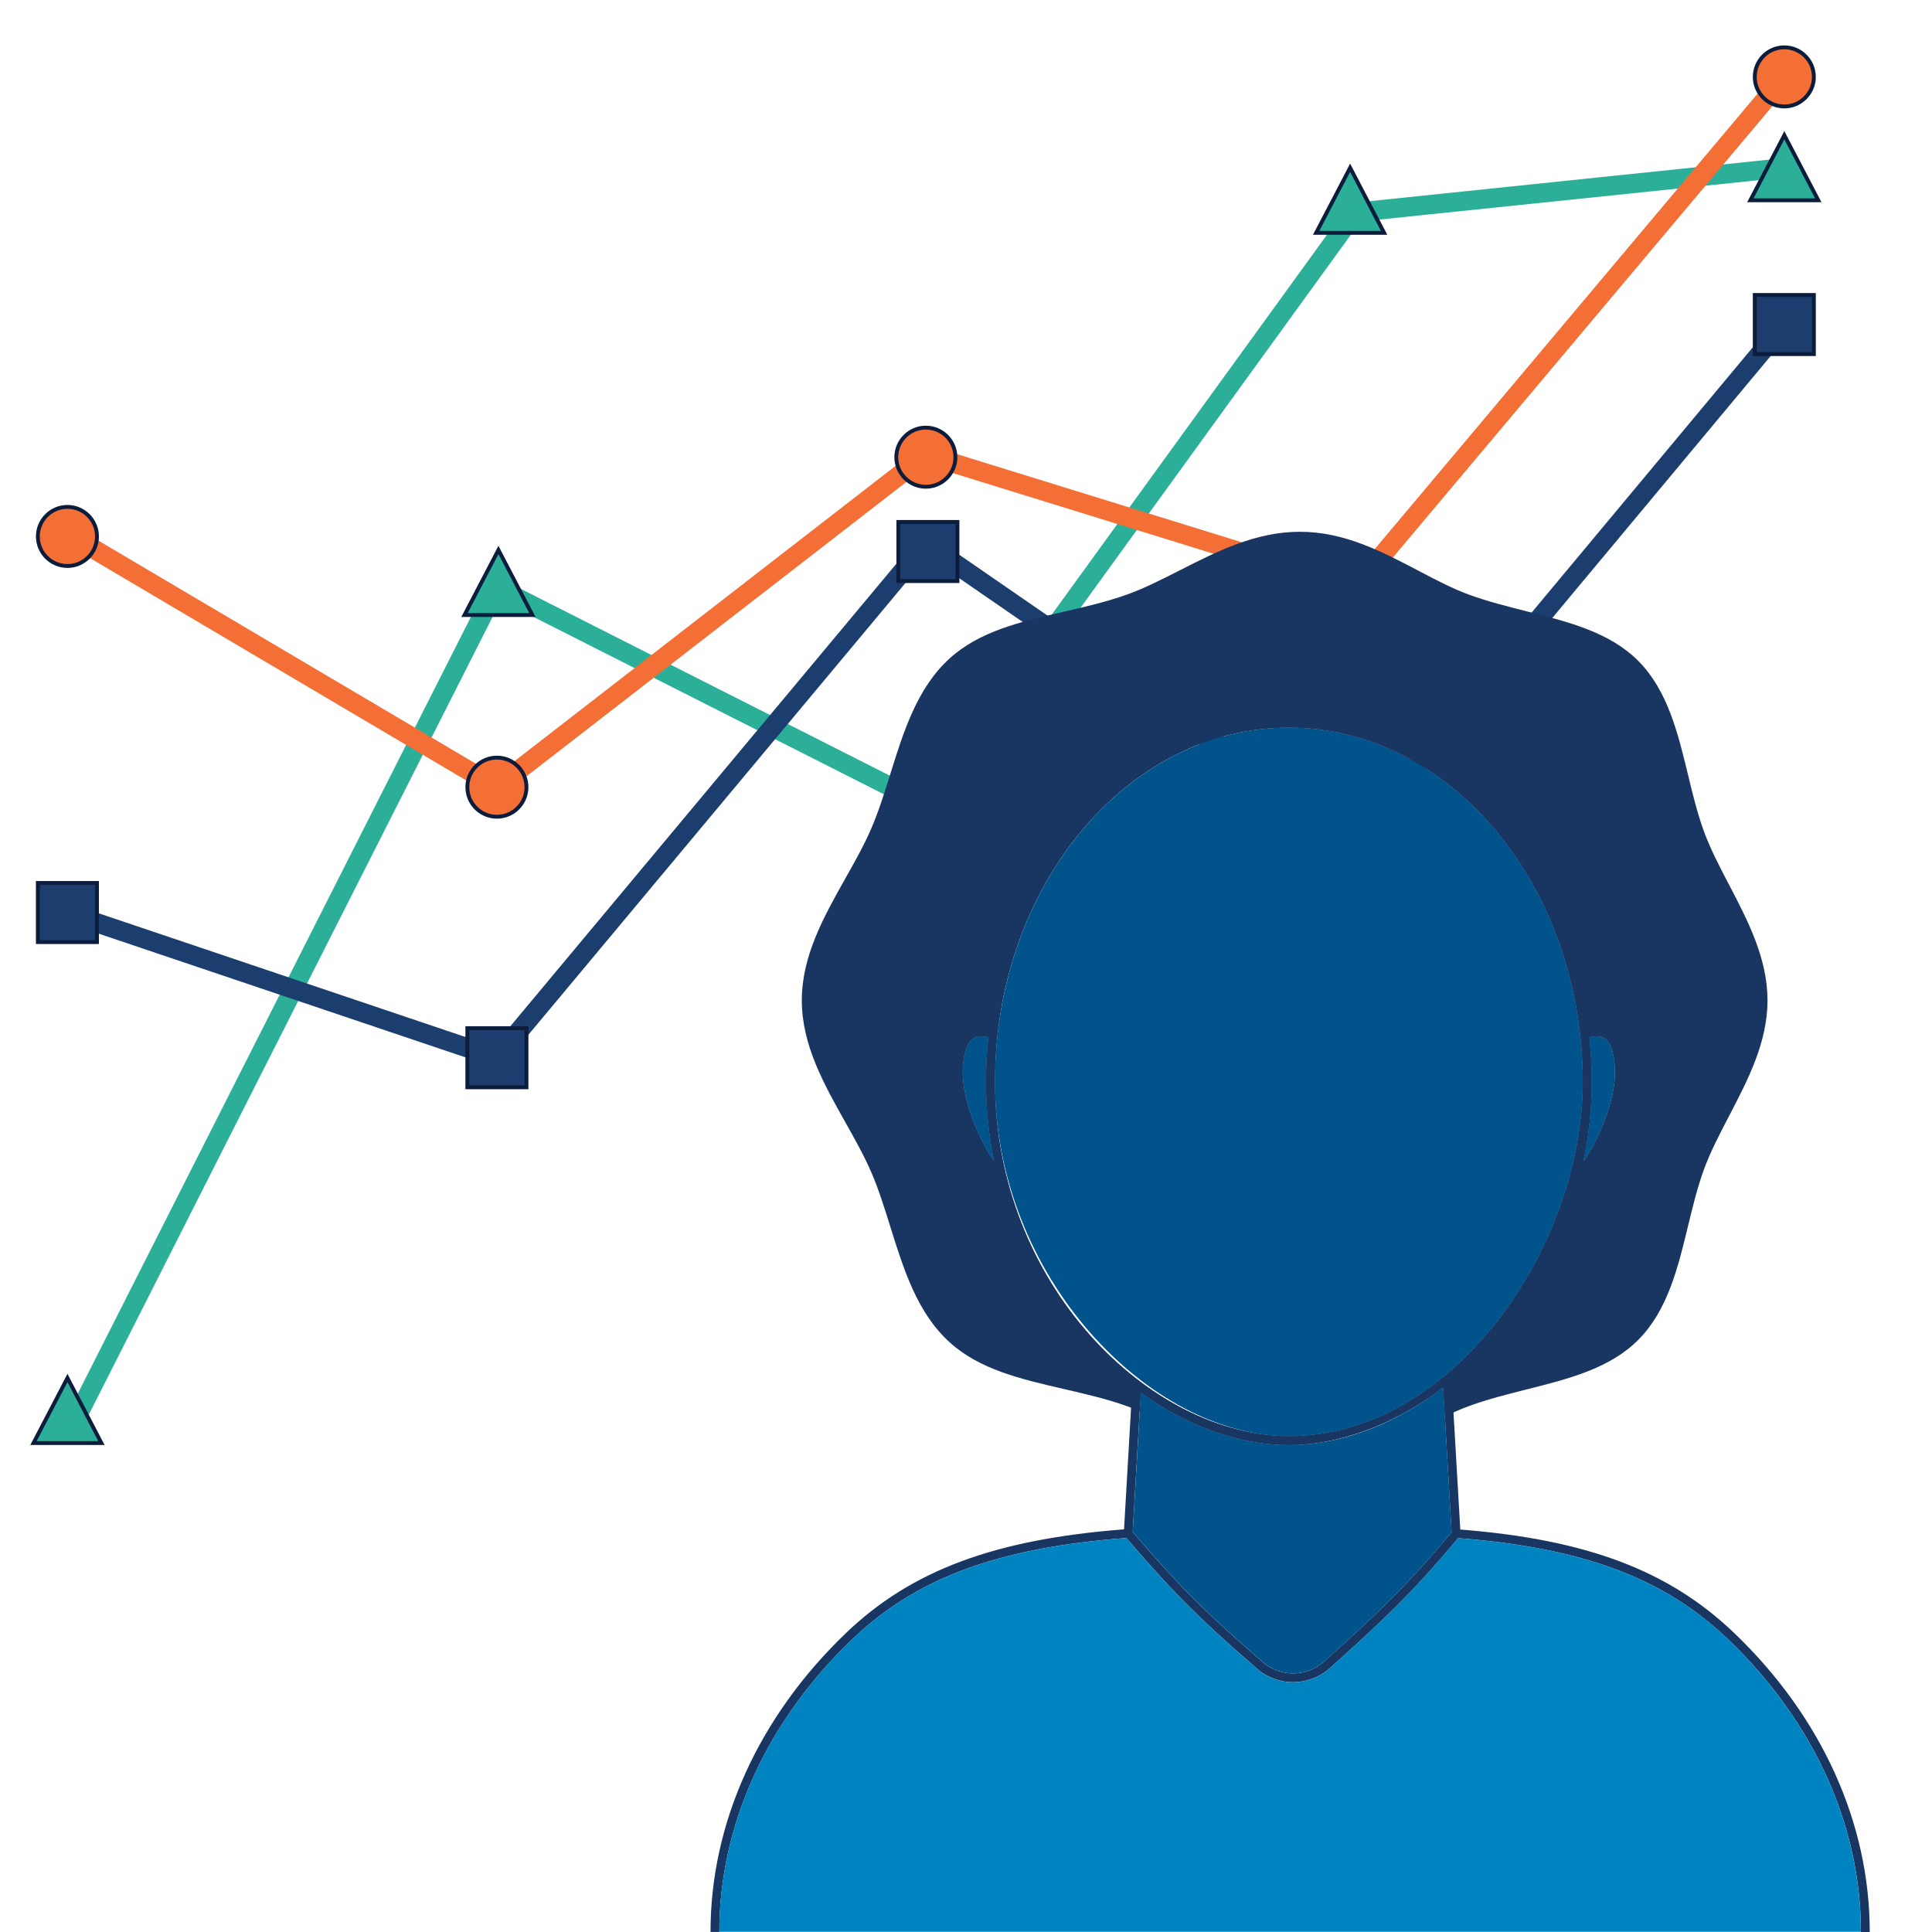 <?xml version="1.0" encoding="UTF-8"?>
<svg id="Layer_1" data-name="Layer 1" xmlns="http://www.w3.org/2000/svg" version="1.1" viewBox="0 0 500 500">
  <defs>
    <style>
      .cls-1 {
        fill: #1b3e6e;
      }

      .cls-1, .cls-2, .cls-3, .cls-4, .cls-5, .cls-6, .cls-7, .cls-8 {
        stroke-width: 0px;
      }

      .cls-2 {
        fill: #0b1c3c;
      }

      .cls-3 {
        fill: #1c3d6e;
      }

      .cls-4 {
        fill: #0083c1;
      }

      .cls-5 {
        fill: #2baf99;
      }

      .cls-6 {
        fill: #00538b;
      }

      .cls-7 {
        fill: #f36f36;
      }

      .cls-8 {
        fill: #193561;
      }
    </style>
  </defs>
  <polygon class="cls-5" points="19.68 372.62 15.22 370.37 127.43 148.67 238.84 205.07 349.33 52.6 461.52 40.93 462.04 45.91 352.06 57.34 240.39 211.45 129.64 155.39 19.68 372.62"/>
  <polygon class="cls-7" points="128.72 206.74 16.18 140.23 18.72 135.93 128.34 200.71 239.11 114.88 349.85 149.15 459.86 18.29 463.69 21.51 351.54 154.91 240.12 120.43 128.72 206.74"/>
  <polygon class="cls-1" points="129.36 276.65 16.65 238.63 18.25 233.9 127.71 270.82 239.16 137.29 350.24 213.89 459.86 82.39 463.7 85.59 351.16 220.6 240.07 144 129.36 276.65"/>
  <g>
    <circle class="cls-7" cx="17.45" cy="138.83" r="7.65"/>
    <path class="cls-2" d="M17.45,146.98c-4.49,0-8.15-3.66-8.15-8.15s3.66-8.15,8.15-8.15,8.15,3.66,8.15,8.15-3.66,8.15-8.15,8.15ZM17.45,131.68c-3.94,0-7.15,3.21-7.15,7.15s3.21,7.15,7.15,7.15,7.15-3.21,7.15-7.15-3.21-7.15-7.15-7.15Z"/>
  </g>
  <g>
    <circle class="cls-7" cx="128.6" cy="203.72" r="7.65"/>
    <path class="cls-2" d="M128.6,211.87c-4.49,0-8.15-3.66-8.15-8.15s3.66-8.15,8.15-8.15,8.15,3.66,8.15,8.15-3.66,8.15-8.15,8.15ZM128.6,196.57c-3.94,0-7.15,3.21-7.15,7.15s3.21,7.15,7.15,7.15,7.15-3.21,7.15-7.15-3.21-7.15-7.15-7.15Z"/>
  </g>
  <g>
    <circle class="cls-7" cx="239.61" cy="118.32" r="7.65"/>
    <path class="cls-2" d="M239.61,126.47c-4.49,0-8.15-3.66-8.15-8.15s3.66-8.15,8.15-8.15,8.15,3.66,8.15,8.15-3.66,8.15-8.15,8.15ZM239.61,111.17c-3.94,0-7.15,3.21-7.15,7.15s3.21,7.15,7.15,7.15,7.15-3.21,7.15-7.15-3.21-7.15-7.15-7.15Z"/>
  </g>
  <g>
    <circle class="cls-7" cx="350.79" cy="151.48" r="7.65"/>
    <path class="cls-2" d="M350.79,159.63c-4.49,0-8.15-3.66-8.15-8.15s3.66-8.15,8.15-8.15,8.15,3.66,8.15,8.15-3.66,8.15-8.15,8.15ZM350.79,144.33c-3.94,0-7.15,3.21-7.15,7.15s3.21,7.15,7.15,7.15,7.15-3.21,7.15-7.15-3.21-7.15-7.15-7.15Z"/>
  </g>
  <g>
    <circle class="cls-7" cx="461.78" cy="19.9" r="7.65"/>
    <path class="cls-2" d="M461.78,28.05c-4.49,0-8.15-3.66-8.15-8.15s3.66-8.15,8.15-8.15,8.15,3.66,8.15,8.15-3.66,8.15-8.15,8.15ZM461.78,12.75c-3.94,0-7.15,3.21-7.15,7.15s3.21,7.15,7.15,7.15,7.15-3.21,7.15-7.15-3.21-7.15-7.15-7.15Z"/>
  </g>
  <g>
    <rect class="cls-3" x="232.49" y="135.08" width="15.3" height="15.3"/>
    <path class="cls-2" d="M248.29,150.88h-16.3v-16.3h16.3v16.3ZM232.99,149.88h14.3v-14.3h-14.3v14.3Z"/>
  </g>
  <g>
    <rect class="cls-3" x="120.95" y="266.09" width="15.3" height="15.3"/>
    <path class="cls-2" d="M136.75,281.89h-16.3v-16.3h16.3v16.3ZM121.45,280.89h14.3v-14.3h-14.3v14.3Z"/>
  </g>
  <g>
    <rect class="cls-3" x="9.8" y="228.51" width="15.3" height="15.3"/>
    <path class="cls-2" d="M25.6,244.31H9.3v-16.3h16.3v16.3ZM10.3,243.31h14.3v-14.3h-14.3v14.3Z"/>
  </g>
  <g>
    <rect class="cls-3" x="343.14" y="208.46" width="15.3" height="15.3"/>
    <path class="cls-2" d="M358.93,224.26h-16.3v-16.3h16.3v16.3ZM343.64,223.26h14.3v-14.3h-14.3v14.3Z"/>
  </g>
  <g>
    <rect class="cls-3" x="454.13" y="76.34" width="15.3" height="15.3"/>
    <path class="cls-2" d="M469.93,92.14h-16.3v-16.3h16.3v16.3ZM454.63,91.14h14.3v-14.3h-14.3v14.3Z"/>
  </g>
  <g>
    <polygon class="cls-5" points="340.61 60.26 349.4 43.42 358.19 60.26 340.61 60.26"/>
    <path class="cls-2" d="M359.02,60.76h-19.23l9.62-18.42,9.62,18.42ZM341.44,59.76h15.93l-7.96-15.26-7.96,15.26Z"/>
  </g>
  <g>
    <polygon class="cls-5" points="230.82 213.46 239.61 196.62 248.4 213.46 230.82 213.46"/>
    <path class="cls-2" d="M249.23,213.96h-19.23l9.62-18.42,9.62,18.42ZM231.65,212.96h15.93l-7.96-15.26-7.96,15.26Z"/>
  </g>
  <g>
    <polygon class="cls-5" points="452.99 51.84 461.78 35 470.57 51.84 452.99 51.84"/>
    <path class="cls-2" d="M471.39,52.34h-19.23l9.62-18.42,9.62,18.42ZM453.81,51.34h15.93l-7.96-15.26-7.96,15.26Z"/>
  </g>
  <g>
    <polygon class="cls-5" points="120.2 159.17 128.99 142.33 137.78 159.17 120.2 159.17"/>
    <path class="cls-2" d="M138.61,159.67h-19.23l9.61-18.42,9.62,18.42ZM121.03,158.67h15.93l-7.96-15.26-7.96,15.26Z"/>
  </g>
  <g>
    <polygon class="cls-5" points="8.66 373.46 17.45 356.62 26.24 373.46 8.66 373.46"/>
    <path class="cls-2" d="M27.07,373.96H7.84l9.62-18.42,9.61,18.42ZM9.49,372.96h15.93l-7.96-15.26-7.96,15.26Z"/>
  </g>
  <g id="Artwork_16" data-name="Artwork 16">
    <g>
      <path class="cls-8" d="M448.8,422.62c-16.87-16.17-38.15-24.2-70.88-26.78l-2.22-38.28-.32.02c4.05-3.29,7.93-7.03,11.57-11.2,10.55-12.08,17.96-26.37,21.84-41.64,3.97-2.31,11.87-17.4,11.45-28.14-.2-5-1.39-8.2-3.65-9.75-1.49-1.02-3.36-1.21-5.52-.65-5.58-45.31-38.21-80.19-77.51-80.19s-71.93,34.89-77.51,80.19c-2.16-.56-4.03-.37-5.52.65-2.26,1.56-3.46,4.75-3.66,9.75-.42,10.63,7.33,25.52,11.33,28.05,5.68,22.92,18.87,41.89,34.84,54.15l-2.14,36.99c-33.46,2.58-55.03,10.62-71.94,26.82-22.62,21.67-35.08,49.15-35.08,77.38h2.28c0-27.61,12.21-54.5,34.38-75.74,16.57-15.87,37.82-23.73,70.95-26.22,10.74,12.46,17.34,19.57,33.86,33.86,2.67,2.31,5.98,3.46,9.3,3.46s6.84-1.22,9.54-3.66c12.47-11.23,20.76-18.7,33.17-33.62,32.39,2.5,53.34,10.35,69.87,26.19,22.17,21.24,34.38,48.13,34.38,75.74h2.28c0-28.23-12.46-55.71-35.08-77.38ZM415.3,268.73c1.58,1.09,2.51,3.84,2.67,7.96.33,8.27-4.71,19.22-8.21,23.93,1.42-6.75,2.17-13.66,2.17-20.64,0-3.9-.22-7.73-.61-11.51,1.65-.49,3-.43,3.99.25ZM249.15,276.69c.16-4.12,1.08-6.87,2.67-7.96.98-.68,2.33-.74,3.98-.25-.39,3.77-.61,7.61-.61,11.51,0,7.09.74,13.94,2.07,20.5-3.5-4.78-8.44-15.6-8.12-23.79ZM257.47,279.99c0-50.56,34.13-91.7,76.08-91.7s76.08,41.13,76.08,91.7c0,42.4-33.23,91.7-76.08,91.7-35.91,0-76.08-39.21-76.08-91.7ZM342.66,430.01c-4.47,4.03-11.27,4.1-15.83.17-16.51-14.29-22.75-21.01-33.69-33.7l2.09-36.04c12.02,8.63,25.44,13.53,38.32,13.53s27.46-5.31,39.94-14.91l2.17,37.48c-12.35,14.86-20.6,22.29-33.01,33.47Z"/>
      <path class="cls-6" d="M255.8,268.48c-1.65-.49-3-.43-3.98.25-1.58,1.09-2.51,3.84-2.67,7.96-.32,8.19,4.61,19.01,8.12,23.79-1.33-6.56-2.07-13.41-2.07-20.5,0-3.9.22-7.73.61-11.51ZM417.96,276.69c-.16-4.12-1.08-6.87-2.67-7.96-.98-.68-2.33-.74-3.99-.25.39,3.77.61,7.61.61,11.51,0,6.98-.75,13.89-2.17,20.64,3.51-4.71,8.54-15.66,8.21-23.93ZM333.56,373.96c-12.89,0-26.31-4.89-38.32-13.53l-2.09,36.04c10.94,12.69,17.18,19.41,33.69,33.7,4.55,3.93,11.35,3.86,15.83-.17,12.42-11.18,20.66-18.61,33.01-33.47l-2.17-37.48c-12.48,9.6-26.43,14.91-39.94,14.91ZM333.56,188.29c-41.95,0-76.08,41.13-76.08,91.7s40.17,91.7,76.08,91.7c42.85,0,76.08-49.29,76.08-91.7,0-50.56-34.13-91.7-76.08-91.7Z"/>
      <path class="cls-8" d="M447.48,228.99c-2.51-4.82-4.89-9.38-6.57-14.01-1.67-4.63-2.9-9.68-4.08-14.58-2.58-10.65-5.25-21.67-12.77-29.28-7.36-7.45-17.91-10.12-29.07-12.94-4.88-1.23-9.92-2.51-14.64-4.22-4.34-1.57-8.68-3.85-13.27-6.26-9.44-4.96-19.2-10.08-30.68-10.08s-21.45,5.09-31.12,10c-4.9,2.49-9.52,4.84-14.17,6.45-5.05,1.76-10.47,3.01-15.7,4.22-11.27,2.6-21.91,5.06-29.69,12.15-8.36,7.62-11.88,18.88-15.27,29.76-1.47,4.72-2.99,9.6-4.88,14.02-1.86,4.37-4.27,8.64-6.81,13.15-5.53,9.83-11.25,20-11.25,31.52s5.72,21.69,11.25,31.52c2.54,4.52,4.94,8.79,6.81,13.15,1.89,4.42,3.41,9.3,4.88,14.02,3.4,10.89,6.91,22.14,15.27,29.76,7.78,7.09,18.42,9.55,29.69,12.15,5.24,1.21,10.66,2.46,15.7,4.22,1.29.45,2.57.96,3.86,1.51l.28-4.8c12.02,8.63,25.44,13.53,38.32,13.53s27.46-5.31,39.94-14.91l.44,7.53c2.15-1.04,4.28-1.98,6.4-2.75,4.72-1.71,9.76-2.98,14.64-4.21,11.17-2.82,21.71-5.49,29.08-12.94,7.52-7.61,10.19-18.63,12.77-29.28,1.18-4.89,2.41-9.95,4.08-14.58,1.68-4.63,4.05-9.19,6.57-14.01,4.89-9.37,9.94-19.07,9.94-29.91s-5.05-20.54-9.94-29.91ZM249.15,276.69c.16-4.12,1.08-6.87,2.67-7.96.98-.68,2.33-.74,3.98-.25-.39,3.77-.61,7.61-.61,11.51,0,7.09.74,13.94,2.07,20.5-3.5-4.78-8.44-15.6-8.12-23.79ZM333.56,371.68c-35.91,0-76.08-39.21-76.08-91.7s34.13-91.7,76.08-91.7,76.08,41.13,76.08,91.7c0,42.4-33.23,91.7-76.08,91.7ZM409.75,300.62c1.42-6.75,2.17-13.66,2.17-20.64,0-3.9-.22-7.73-.61-11.51,1.65-.49,3-.43,3.99.25,1.58,1.09,2.51,3.84,2.67,7.96.33,8.27-4.71,19.22-8.21,23.93Z"/>
      <path class="cls-4" d="M447.22,424.26c-16.52-15.83-37.46-23.68-69.83-26.18l-.26.26c-12.29,14.74-20.56,22.2-32.95,33.36-2.71,2.44-6.13,3.66-9.54,3.66s-6.64-1.15-9.3-3.46c-16.51-14.29-23.12-21.4-33.86-33.86-33.13,2.5-54.38,10.35-70.95,26.22-22.16,21.22-34.36,48.1-34.38,75.69h295.44c-.01-27.59-12.22-54.46-34.38-75.69Z"/>
    </g>
  </g>
</svg>
